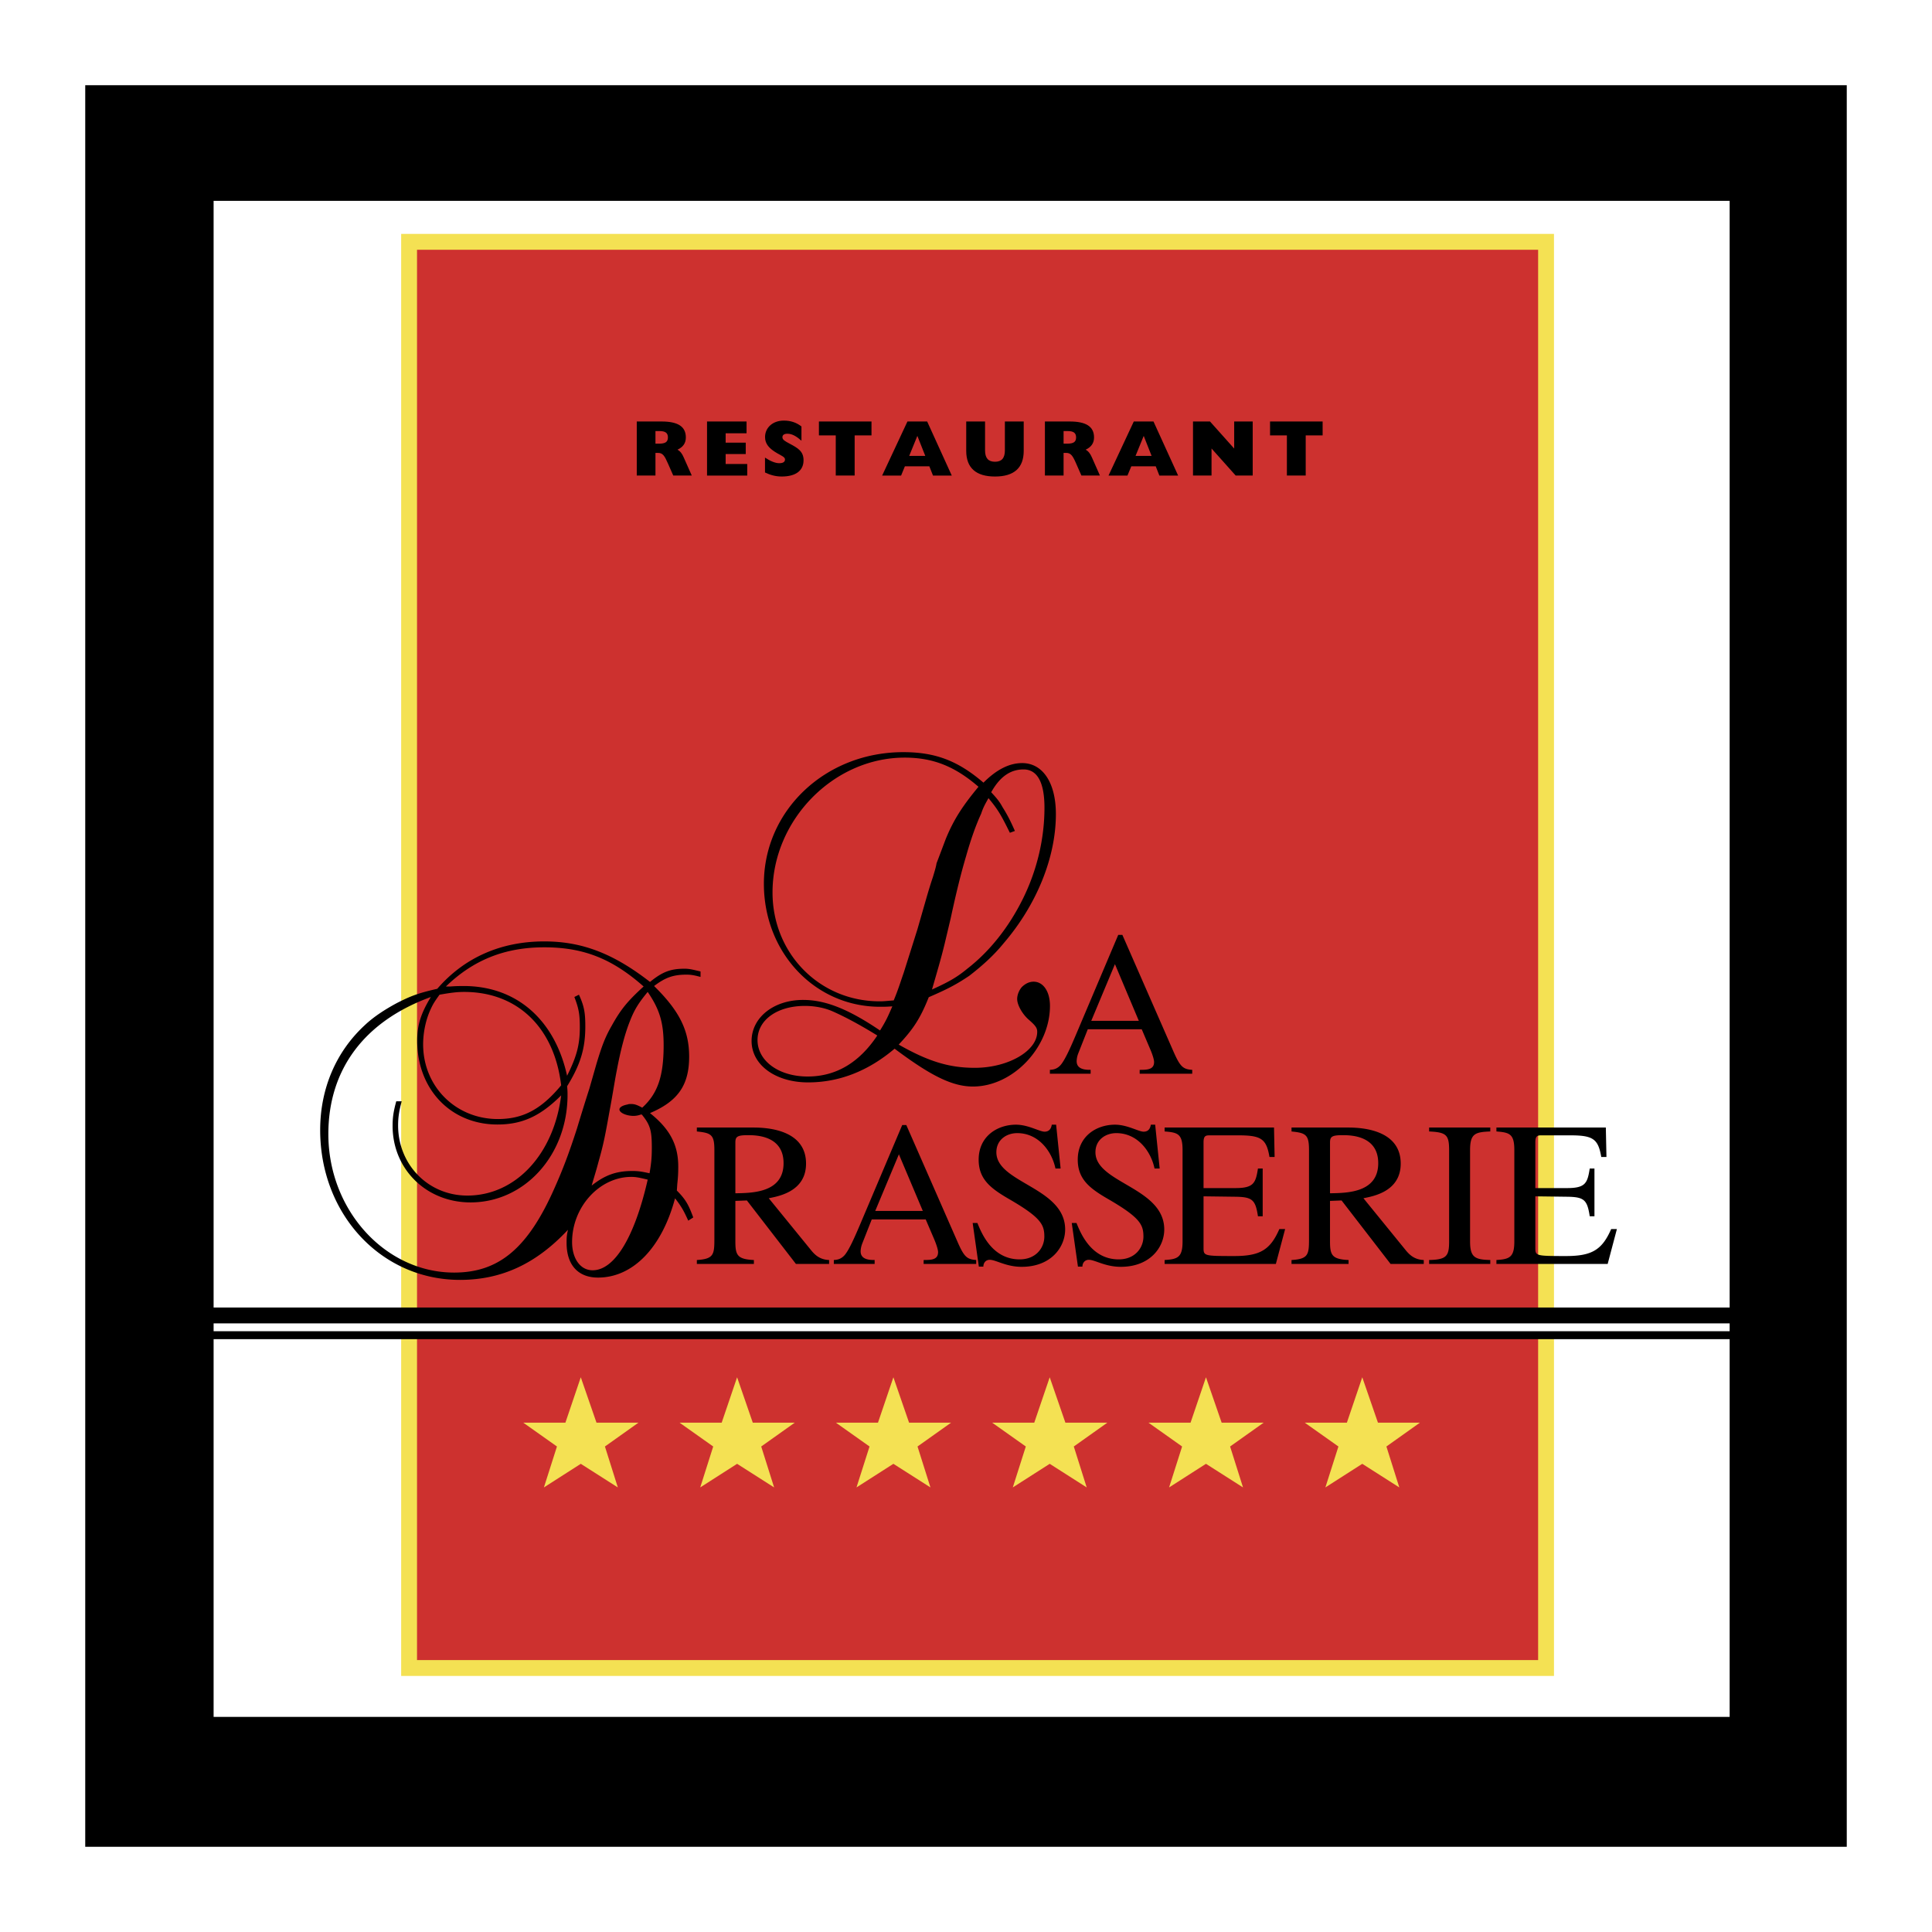 <svg xmlns="http://www.w3.org/2000/svg" width="2500" height="2500" viewBox="0 0 192.756 192.756"><path fill-rule="evenodd" clip-rule="evenodd" fill="#fff" d="M0 0h192.756v192.756H0V0z"/><path fill-rule="evenodd" clip-rule="evenodd" d="M8.504 184.252V8.504h175.748v175.748H8.504z"/><path fill-rule="evenodd" clip-rule="evenodd" fill="#fff" d="M21.312 171.294V20.039h151.256v151.255H21.312z"/><path fill-rule="evenodd" clip-rule="evenodd" fill="#cd312f" d="M40.815 166.418V24.128H154.25v142.29H40.815z"/><path d="M153.459 165.627V24.919H41.606v140.708h111.853zm1.582-141.499v143.081H40.024V23.337h115.017v.791z" fill="#f4e153"/><path fill-rule="evenodd" clip-rule="evenodd" fill="#f4e153" d="M55.567 144.317l-3.362-2.379h4.206l1.534-4.527 1.566 4.527h4.191l-3.348 2.379 1.287 4.083-3.696-2.355-3.679 2.355 1.301-4.083zM71.157 144.317l-3.36-2.379h4.207l1.537-4.527 1.563 4.527h4.191l-3.348 2.379 1.287 4.083-3.693-2.355-3.679 2.355 1.295-4.083zM86.754 144.317l-3.36-2.379h4.203l1.537-4.527 1.563 4.527h4.194l-3.35 2.379 1.289 4.083-3.696-2.355-3.682 2.355 1.302-4.083zM102.346 144.317l-3.36-2.379h4.203l1.541-4.527 1.563 4.527h4.191l-3.351 2.379 1.287 4.083-3.69-2.355-3.683 2.355 1.299-4.083zM117.939 144.317l-3.359-2.379h4.203l1.537-4.527 1.563 4.527h4.195l-3.351 2.379 1.289 4.083-3.696-2.355-3.679 2.355 1.298-4.083zM133.535 144.317l-3.363-2.379h4.207l1.535-4.527 1.563 4.527h4.191l-3.346 2.379 1.287 4.083-3.695-2.355-3.68 2.355 1.301-4.083z"/><path d="M54.306 93.925c3.727 0 6.864 1.181 10.546 4.042 1.228-1.002 2.043-1.317 3.45-1.317.502 0 .821.093 1.59.272v.546c-.678-.183-.999-.227-1.407-.227-1.364 0-2.14.316-3.228 1.135 2.548 2.499 3.5 4.455 3.5 7.044 0 2.863-1.134 4.454-3.906 5.635 1.997 1.593 2.818 3.184 2.818 5.323 0 .405 0 .904-.093 1.724l-.046.682c.909.908 1.181 1.454 1.637 2.682l-.499.319c-.456-1.002-.682-1.41-1.318-2.229-1.32 4.954-4.225 7.909-7.685 7.909-1.999 0-3.135-1.271-3.135-3.451 0-.459 0-.729.137-1.32-3.137 3.363-6.59 5.001-10.772 5.001-7.862 0-13.95-6.548-13.95-14.952 0-4.139 1.589-7.821 4.451-10.46.909-.86 2.046-1.587 3.228-2.222 1.271-.64 1.999-.955 4.002-1.408 2.679-3.094 6.315-4.728 10.68-4.728zm10.317 23.767c-.775-.184-1.134-.273-1.637-.273-3.18 0-5.909 3.004-5.909 6.501 0 1.634.815 2.815 2.046 2.815 2.18 0 4.183-3.271 5.5-9.043zm-5.592.592c1.32-1.045 2.458-1.454 4.045-1.454.592 0 .908.047 1.729.227.18-1.045.227-1.637.227-2.545 0-1.681-.14-2.272-1.002-3.317h-.09c-.227.09-.499.137-.726.137-.731 0-1.413-.319-1.413-.639 0-.227.322-.409.818-.5.093-.046.229-.046.366-.046.32 0 .592.093 1.091.366 1.544-1.408 2.136-3.137 2.136-6.229 0-2.271-.409-3.59-1.591-5.319-.864 1.048-1.317 1.729-1.773 2.914-.456 1.131-.909 2.771-1.317 4.951-.183.907-.363 2.135-.686 3.862-.453 2.502-.589 3.32-1.132 5.227-.227.864-.363 1.271-.682 2.365zM43.853 99.241c-.456.635-.639.907-.865 1.406-.5 1.045-.772 2.362-.772 3.547 0 4.225 3.271 7.453 7.453 7.453 2.499 0 4.318-.955 6.318-3.364-.682-5.772-4.362-9.318-9.682-9.318-.769 0-1.407.094-2.452.276zm-.865.23c-6.634 2.408-10.228 7.226-10.228 13.677 0 7.589 5.683 13.817 12.546 13.817 4.499 0 7.41-2.456 10.088-8.588.729-1.64 1.364-3.276 2.182-5.822.41-1.36.819-2.681 1.228-3.952l.729-2.545c.5-1.637.819-2.545 1.501-3.727.908-1.637 1.587-2.455 3.18-3.909-3.134-2.771-5.998-3.908-9.908-3.908-3.956 0-7.09 1.271-9.817 3.908h.456c.591-.046 1.044-.046 1.314-.046 5.276 0 9.092 3.363 10.32 8.953.955-1.909 1.271-3.092 1.271-4.818 0-1.271-.09-1.863-.545-3.04l.456-.229c.545 1.181.636 1.863.636 3.18 0 2.229-.503 3.819-1.817 5.955.044.41.044.636.044.862 0 6.002-4.272 10.726-9.679 10.726-4.409 0-7.775-3.316-7.775-7.633 0-.867.093-1.456.366-2.457h.542c-.27 1.001-.359 1.637-.359 2.408 0 3.91 2.997 7 6.907 7 4.817 0 8.636-4.133 9.362-9.997-2.089 2.089-3.909 2.907-6.361 2.907-4.638 0-8.002-3.497-8.002-8.363-.001-1.549.365-2.726 1.363-4.359zM82.718 126.103H79.41l-4.892-6.333-1.15.043v4.052c0 1.373.205 1.768 1.848 1.847v.392h-5.691v-.392c1.665-.102 1.749-.536 1.749-2.079v-8.896c0-1.52-.307-1.709-1.749-1.849v-.394h5.673c1.83 0 5.221.431 5.221 3.6 0 2.752-2.672 3.248-3.72 3.453l4.234 5.199c.449.554.946.927 1.786.966v.391h-.001zm-9.35-7.05c1.724-.025 4.808-.062 4.808-3.004 0-2.731-2.691-2.793-3.537-2.793-1.085 0-1.271.143-1.271.741v5.056zM97.396 126.103h-5.245v-.392c.762 0 1.441-.021 1.441-.783 0-.326-.266-1.005-.39-1.296l-.843-1.969h-5.385l-.946 2.402a2.342 2.342 0 0 0-.164.781c0 .864.964.864 1.398.864v.392h-4.071v-.392c.329-.021.676-.064 1.048-.452.474-.514 1.11-2.015 1.5-2.92l4.275-10.091h.409l5.121 11.675c.657 1.5.946 1.724 1.852 1.788v.393zm-5.326-5.287l-2.387-5.651-2.362 5.651h4.749zM105.818 116.586h-.514c-.348-1.684-1.662-3.534-3.822-3.534-1.027 0-2.074.639-2.074 1.909 0 3.084 6.863 3.493 6.863 7.706 0 1.749-1.395 3.724-4.338 3.724-1.562 0-2.568-.7-3.184-.7-.434 0-.639.347-.639.678h-.45l-.617-4.354h.471c.395.961 1.441 3.633 4.217 3.633 1.643 0 2.463-1.169 2.463-2.275 0-1.172-.328-1.875-3.348-3.643-1.891-1.088-3.205-1.993-3.205-4.029 0-2.341 1.869-3.491 3.721-3.491 1.234 0 2.344.697 2.855.697.576 0 .678-.471.719-.697h.434l.448 4.376zM115.701 116.586h-.512c-.346-1.684-1.664-3.534-3.822-3.534-1.029 0-2.074.639-2.074 1.909 0 3.084 6.865 3.493 6.865 7.706 0 1.749-1.396 3.724-4.338 3.724-1.562 0-2.57-.7-3.186-.7-.432 0-.641.347-.641.678h-.447l-.617-4.354h.471c.391.961 1.438 3.633 4.215 3.633 1.643 0 2.465-1.169 2.465-2.275 0-1.172-.332-1.875-3.348-3.643-1.895-1.088-3.205-1.993-3.205-4.029 0-2.341 1.865-3.491 3.717-3.491 1.232 0 2.344.697 2.857.697.578 0 .676-.471.719-.697h.432l.449 4.376zM127.293 126.103h-11.098v-.392c1.314-.079 1.789-.272 1.789-1.847v-9.129c0-1.623-.49-1.746-1.789-1.849v-.394h10.914l.059 2.942h-.512c-.307-1.83-.84-2.161-3.125-2.161h-2.773c-.432 0-.68 0-.68.7v4.563h3.17c1.824 0 2.033-.493 2.258-1.952h.473v4.767h-.473c-.246-1.646-.555-1.931-2.258-1.952l-3.17-.041v5.097c0 .843 0 .861 3.064.861 2.568 0 3.596-.613 4.5-2.693h.576l-.925 3.48zM142.049 126.103h-3.311l-4.889-6.333-1.154.043v4.052c0 1.373.209 1.768 1.852 1.847v.392h-5.691v-.392c1.664-.102 1.744-.536 1.744-2.079v-8.896c0-1.52-.307-1.709-1.744-1.849v-.394h5.67c1.832 0 5.223.431 5.223 3.6 0 2.752-2.674 3.248-3.719 3.453l4.23 5.199c.453.554.945.927 1.789.966v.391zm-9.354-7.05c1.727-.025 4.811-.062 4.811-3.004 0-2.731-2.693-2.793-3.533-2.793-1.092 0-1.277.143-1.277.741v5.056h-.001zM142.584 125.711c1.746-.039 1.994-.394 1.994-1.847v-9.129c0-1.52-.291-1.768-1.994-1.849v-.394h6.102v.394c-1.5.062-2.016.205-2.016 1.849v9.129c0 1.6.5 1.808 2.016 1.847v.392h-6.102v-.392zM160.398 126.103h-11.1v-.392c1.312-.079 1.787-.272 1.787-1.847v-9.129c0-1.623-.494-1.746-1.787-1.849v-.394h10.916l.062 2.942h-.518c-.307-1.83-.842-2.161-3.125-2.161h-2.775c-.432 0-.676 0-.676.7v4.563h3.164c1.832 0 2.035-.493 2.262-1.952h.471v4.767h-.471c-.248-1.646-.555-1.931-2.262-1.952l-3.164-.041v5.097c0 .843 0 .861 3.061.861 2.572 0 3.598-.613 4.504-2.693h.572l-.921 3.48zM89.029 100.403c-.586.043-.818.043-1.228.043-6.497 0-11.588-5.409-11.588-12.27 0-7.319 6.135-13.134 13.907-13.134 3.137 0 5.412.818 8 3.043 1.318-1.32 2.59-1.952 3.863-1.952 2.045 0 3.363 1.952 3.363 5.089 0 4.316-1.91 9.046-5.227 12.905-.998 1.228-2.182 2.276-3.414 3.228-1.224.817-2.042 1.273-4.042 2.135-.818 2.049-1.5 3.139-3 4.728 2.954 1.685 5.047 2.319 7.591 2.319 3.32 0 6.229-1.68 6.229-3.59 0-.409-.184-.639-.912-1.273-.635-.587-1.088-1.455-1.088-2 0-.409.18-.861.453-1.182.363-.365.771-.549 1.184-.549.951 0 1.635.958 1.635 2.415 0 4.133-3.68 8.045-7.682 8.045-2.043 0-4.182-1.048-7.819-3.775-2.682 2.274-5.589 3.363-8.633 3.363-3.228 0-5.636-1.727-5.636-4.135 0-2.317 2.183-4.093 5.137-4.093 2.182 0 4.452.865 7.678 3.048.594-.955.777-1.364 1.229-2.408zm3.956-1.679c1.817-.822 2.548-1.274 3.546-2.094 2.223-1.729 4.135-4.138 5.543-6.999 1.41-2.864 2.133-5.999 2.133-9.045 0-2.546-.723-3.82-2.086-3.82-1.318 0-2.363.729-3.229 2.276.547.591.818.908 1.139 1.5.406.635.771 1.317 1.225 2.362l-.5.182-.227-.455c-.729-1.455-1.047-1.957-1.908-2.999-.41.726-.547.998-.729 1.544-.5 1.091-.999 2.455-1.5 4.226-.499 1.683-.955 3.5-1.544 6.228l-.593 2.498c-.362 1.501-.771 2.865-1.27 4.596zm4.638-20.228c-2.367-2.047-4.546-2.908-7.367-2.908-7.089 0-13.181 6.225-13.181 13.451 0 6.088 4.681 10.862 10.683 10.862.499 0 .729-.043 1.407-.09.453-1.088.639-1.727 1.002-2.771.316-1.001.908-2.865 1.364-4.322l.952-3.313c.136-.456.319-1.091.595-1.909.18-.592.316-1.045.36-1.364.315-.818.636-1.68.912-2.408.815-2.001 1.729-3.366 3.273-5.228zm-10.094 24.816c-1.771-1.092-3.224-1.864-4.455-2.408-.815-.363-1.816-.544-2.771-.544-2.771 0-4.724 1.408-4.724 3.404 0 2.093 2.136 3.64 4.998 3.64 2.817-.001 5.134-1.365 6.952-4.092zM118.947 107.127h-5.242v-.388c.76 0 1.438-.021 1.438-.781 0-.328-.266-1.007-.393-1.295l-.84-1.975h-5.381l-.949 2.405a2.284 2.284 0 0 0-.162.784c0 .861.965.861 1.395.861v.388h-4.066v-.388c.328-.021.676-.062 1.045-.452.475-.515 1.113-2.016 1.5-2.921l4.275-10.093h.412l5.115 11.678c.664 1.5.949 1.727 1.854 1.788v.389h-.001zm-5.326-5.278l-2.383-5.655-2.363 5.655h4.746z" fill-rule="evenodd" clip-rule="evenodd"/><path fill-rule="evenodd" clip-rule="evenodd" fill="#fff" d="M38.245 132.427h118.179H38.245z"/><path fill="#fff" d="M38.245 131.833h118.179v1.188H38.245v-1.188z"/><path fill-rule="evenodd" clip-rule="evenodd" d="M20.655 131.242h152.169H20.655z"/><path d="M20.655 130.451h152.169v1.582H20.655v-1.582z"/><path fill-rule="evenodd" clip-rule="evenodd" d="M20.655 133.214h152.169H20.655z"/><path d="M20.655 132.818h152.169v.791H20.655v-.791z"/><path d="M63.529 42.052h2.474c1.627 0 2.424.497 2.424 1.594 0 .561-.275.964-.837 1.218.289.155.475.418.629.781l.8 1.801h-1.847l-.533-1.209c-.329-.757-.518-1.051-.982-1.051h-.261v2.26H63.53v-5.394h-.001zm2.219 2.211c.599 0 .891-.144.891-.624 0-.458-.272-.632-.859-.632h-.385v1.256h.353zM70.541 42.052h3.943v1.175h-2.086v.939h2.005v1.132h-2.005v.994h2.154v1.154h-4.011v-5.394zM76.323 45.655c.56.368 1.041.558 1.422.558.378 0 .574-.125.574-.373 0-.235-.308-.353-.766-.613-.822-.475-1.224-.939-1.224-1.621 0-.945.775-1.644 1.873-1.644.672 0 1.243.183 1.76.586v1.422c-.518-.452-.936-.697-1.411-.697-.322 0-.489.136-.489.347 0 .255.242.388.7.633.862.459 1.408.775 1.408 1.668 0 1.02-.757 1.621-2.179 1.621-.57 0-1.116-.136-1.667-.403v-1.484h-.001zM83.384 43.441h-1.68v-1.389h5.245v1.389h-1.68v4.005h-1.885v-4.005zM90.536 42.052h1.968l2.455 5.395h-1.873l-.365-.924h-2.44l-.378.924h-1.891l2.524-5.395zm1.78 3.435l-.791-1.999-.815 1.999h1.606zM98.279 42.052v2.88c0 .768.32 1.137.992 1.137.67 0 .986-.369.986-1.137v-2.88h1.879v2.93c0 1.698-.961 2.561-2.865 2.561-1.906 0-2.871-.871-2.871-2.561v-2.93h1.879zM104.25 42.052h2.475c1.623 0 2.428.497 2.428 1.594 0 .561-.281.964-.838 1.218.287.155.471.418.629.781l.797 1.801h-1.848l-.531-1.209c-.33-.757-.52-1.051-.984-1.051h-.264v2.26h-1.863v-5.394h-.001zm2.219 2.211c.605 0 .893-.144.893-.624 0-.458-.271-.632-.859-.632h-.389v1.256h.355zM113.119 42.052h1.965l2.459 5.395h-1.873l-.361-.924h-2.439l-.383.924h-1.889l2.521-5.395zm1.777 3.435l-.787-1.999-.816 1.999h1.603zM119.025 42.052h1.698l2.412 2.7v-2.7h1.847v5.394h-1.697l-2.41-2.7v2.7h-1.85v-5.394zM128.393 43.441h-1.68v-1.389h5.246v1.389h-1.688v4.005h-1.878v-4.005z" fill-rule="evenodd" clip-rule="evenodd"/></svg>